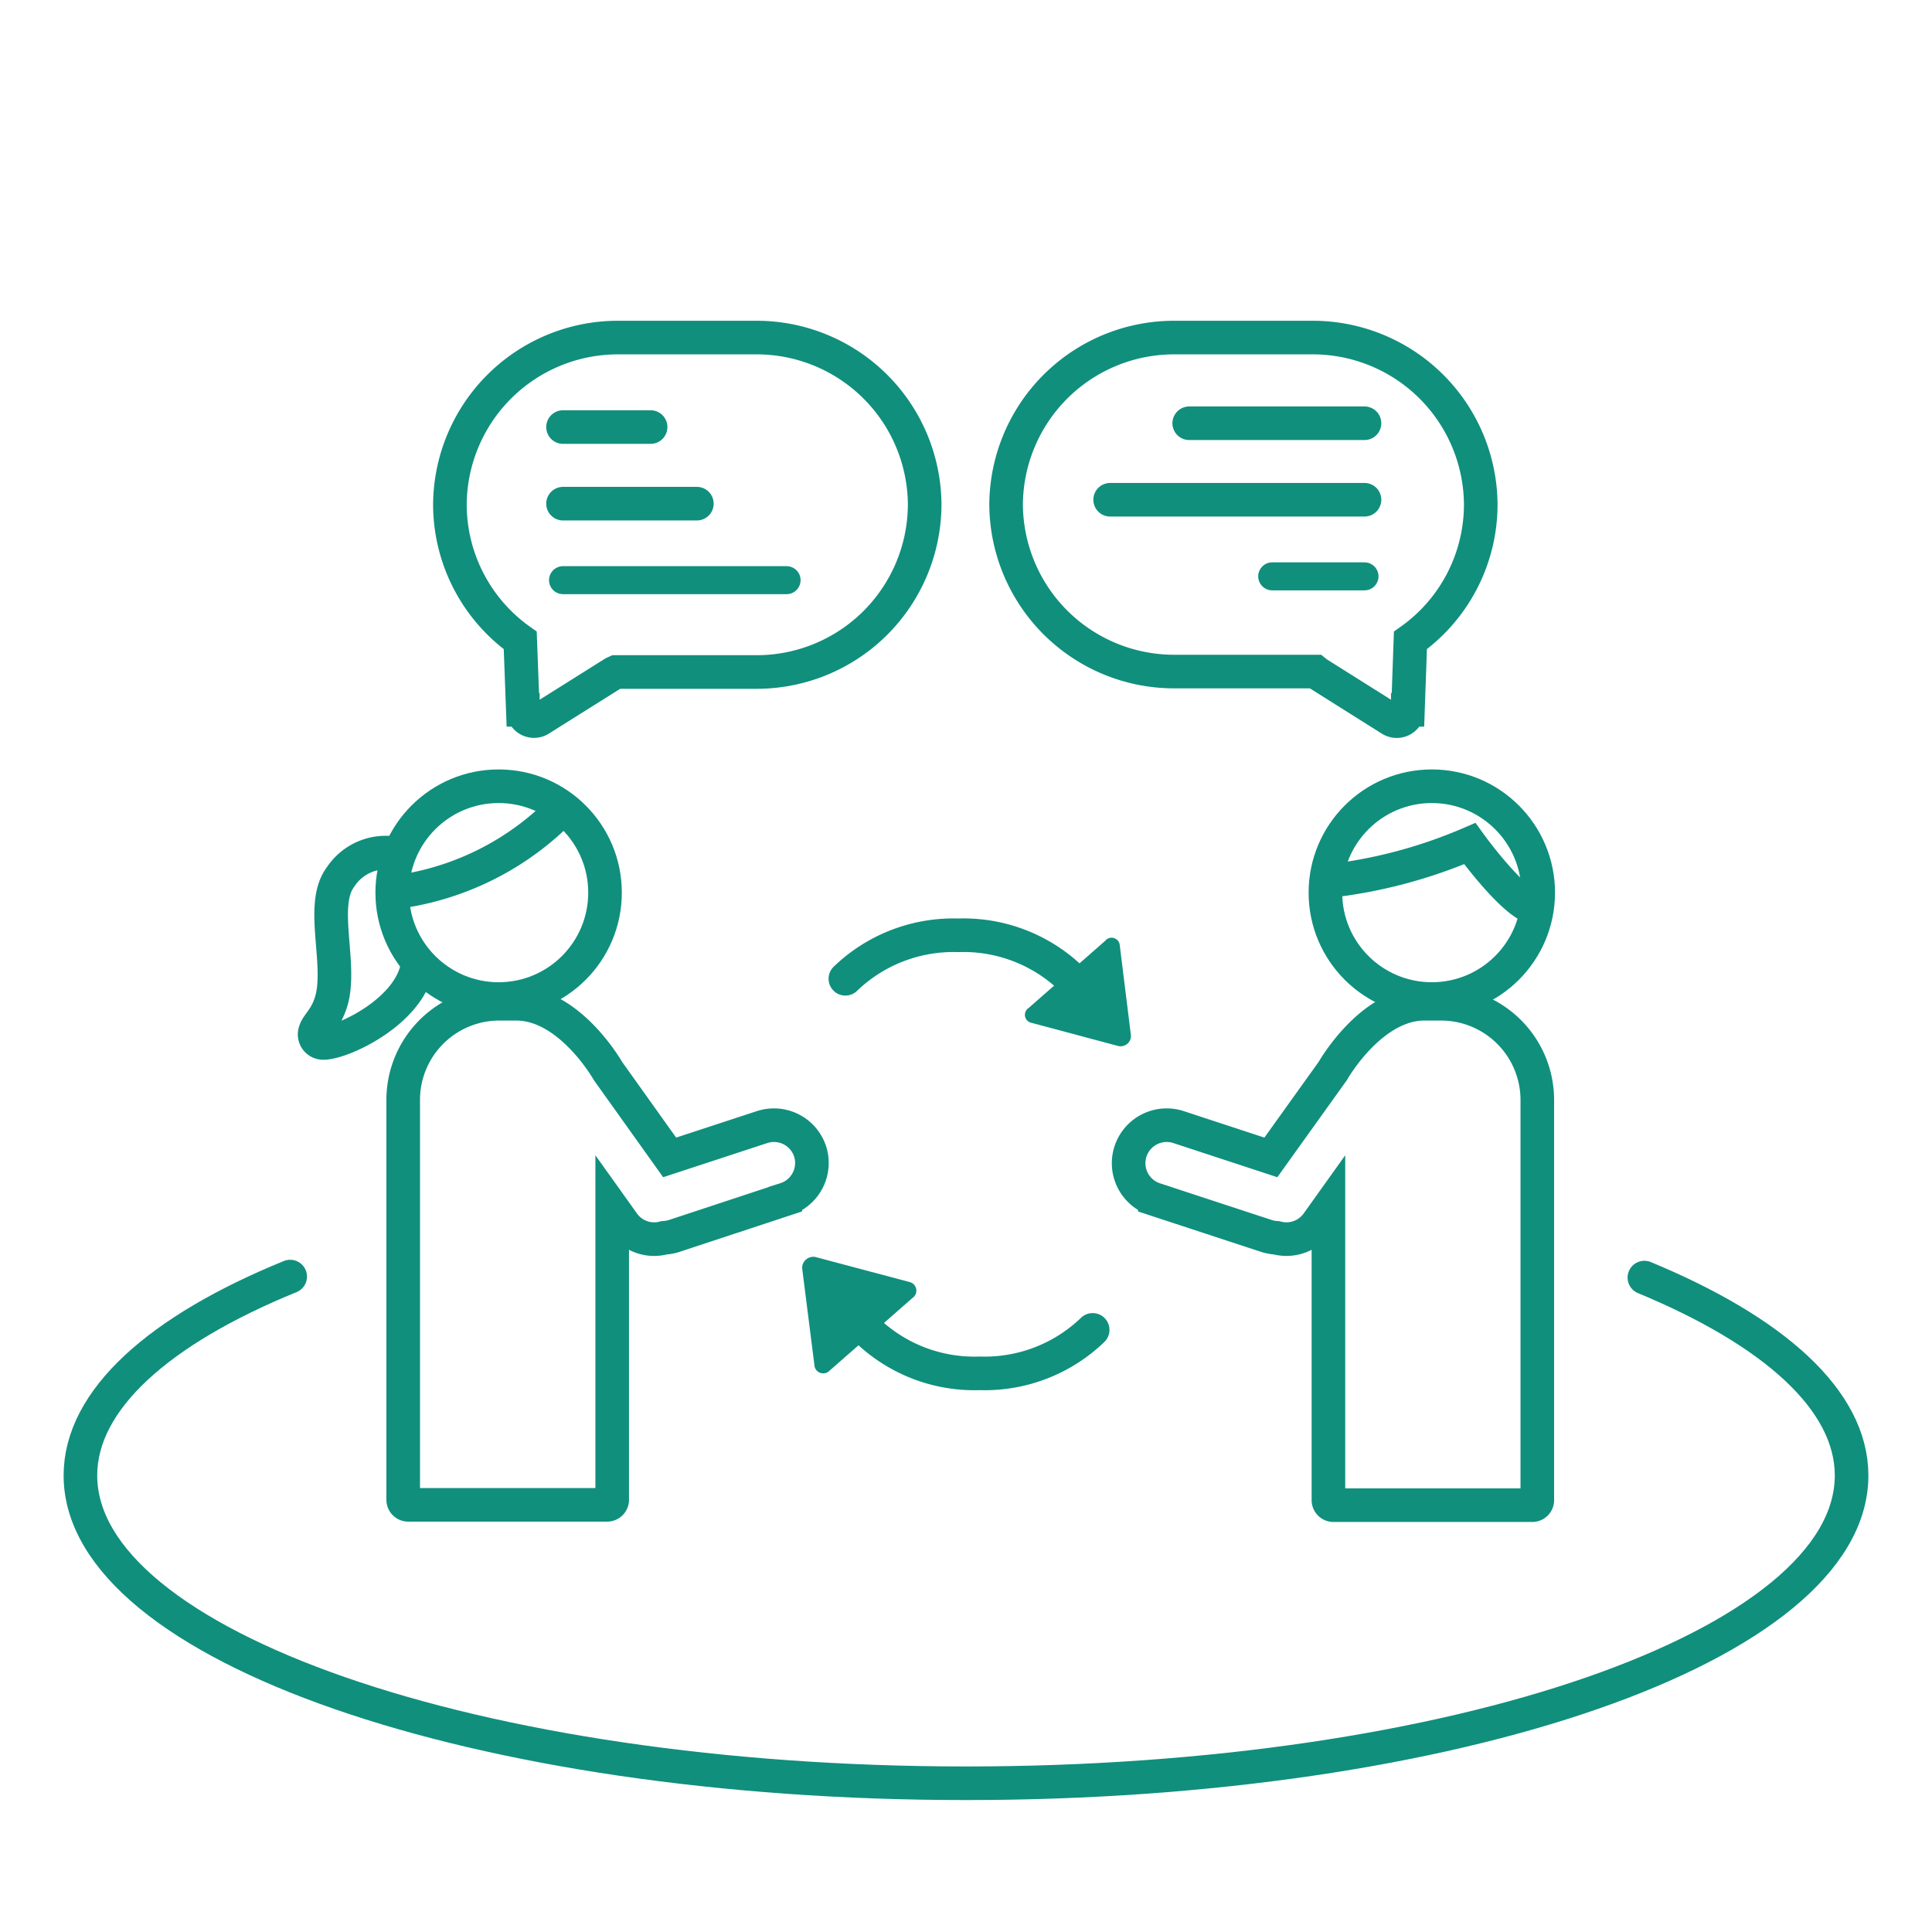 <svg id="レイヤー_1" data-name="レイヤー 1" xmlns="http://www.w3.org/2000/svg" viewBox="0 0 172.5 172.5"><defs><style>.cls-1,.cls-3,.cls-4{fill:none;stroke:#108f7d;stroke-miterlimit:10;}.cls-1,.cls-3{stroke-linecap:round;}.cls-1,.cls-4{stroke-width:3px;}.cls-2{fill:#108f7d;}.cls-3{stroke-width:2.5px;}</style></defs><path class="cls-1" d="M75.48,87.39a13.9,13.9,0,0,1,10.09-3.88,13.85,13.85,0,0,1,10.09,3.88"/><path class="cls-2" d="M99.87,93.4a.92.92,0,0,0,1.1-1l-1-8.07A.73.73,0,0,0,98.68,84l-6.84,6a.73.73,0,0,0,.16,1.3"/><path class="cls-1" d="M97.56,118.74a13.9,13.9,0,0,1-10.09,3.88,13.85,13.85,0,0,1-10.09-3.88"/><line class="cls-1" x1="50.27" y1="38.13" x2="58.09" y2="38.13"/><line class="cls-3" x1="50.27" y1="51.8" x2="70.23" y2="51.8"/><line class="cls-1" x1="50.27" y1="44.97" x2="62.22" y2="44.97"/><circle class="cls-4" cx="44.52" cy="79.7" r="9.5"/><path class="cls-4" d="M50.4,72A25.28,25.28,0,0,1,35,79.7"/><path class="cls-4" d="M36.21,76.46a4.83,4.83,0,0,0-5.83,1.88c-1.86,2.51.2,7.81-.82,11.11-.48,1.55-1.25,2-1.43,2.67a.76.76,0,0,0,.74,1c1.76,0,8-2.93,8.45-7.2"/><path class="cls-4" d="M100.94,102.8h0a3.4,3.4,0,0,1,4.28-2.17l8.25,2.71L119,95.62s3.39-6,8.18-6h1.51a8.6,8.6,0,0,1,8.57,8.57v35.75a.45.45,0,0,1-.45.45H119.06a.45.45,0,0,1-.45-.45V107.83l-1,1.4a3.39,3.39,0,0,1-3.63,1.29,3.91,3.91,0,0,1-.82-.14l-10.05-3.3A3.39,3.39,0,0,1,100.94,102.8Z"/><path class="cls-4" d="M72.33,102.8h0a3.4,3.4,0,0,0-4.28-2.17l-8.26,2.71-5.51-7.72s-3.39-6-8.19-6h-1.5A8.59,8.59,0,0,0,36,98.16v35.75a.45.45,0,0,0,.45.45H54.21a.45.45,0,0,0,.45-.45V107.83l1,1.4a3.38,3.38,0,0,0,3.63,1.29,4,4,0,0,0,.82-.14l10-3.3A3.4,3.4,0,0,0,72.33,102.8Z"/><path class="cls-4" d="M118.68,78.66a44.42,44.42,0,0,0,12.55-3.34s3.16,4.38,5.21,5.52"/><circle class="cls-4" cx="127.84" cy="79.7" r="9.5"/><path class="cls-4" d="M67.65,30.14H55.08A15,15,0,0,0,40.17,45.05h0a14.91,14.91,0,0,0,6.28,12.13l.23,6.2a1,1,0,0,0,1.56.83l6.56-4.12L55,60H67.65A15,15,0,0,0,82.56,45.05h0A15,15,0,0,0,67.65,30.14Z"/><path class="cls-4" d="M104.74,30.14H117.3a15,15,0,0,1,14.91,14.91h0a14.89,14.89,0,0,1-6.28,12.13l-.22,6.2a1,1,0,0,1-1.57.83l-6.55-4.12-.16-.13H104.74A15,15,0,0,1,89.83,45.05h0A15,15,0,0,1,104.74,30.14Z"/><line class="cls-1" x1="121.83" y1="37.79" x2="106.18" y2="37.79"/><line class="cls-3" x1="121.83" y1="51.46" x2="113.59" y2="51.46"/><line class="cls-1" x1="121.83" y1="44.62" x2="99.12" y2="44.62"/><path class="cls-2" d="M72.8,112.23a1,1,0,0,0-1.18,1L72.73,122a.79.79,0,0,0,1.36.36l7.38-6.47a.79.79,0,0,0-.18-1.4"/><path class="cls-1" d="M146.82,114.07c11.54,4.78,18.5,10.94,18.5,17.67,0,15.18-35.4,27.48-79.07,27.48S7.18,146.92,7.18,131.74c0-6.77,7.05-13,18.73-17.76"/></svg>